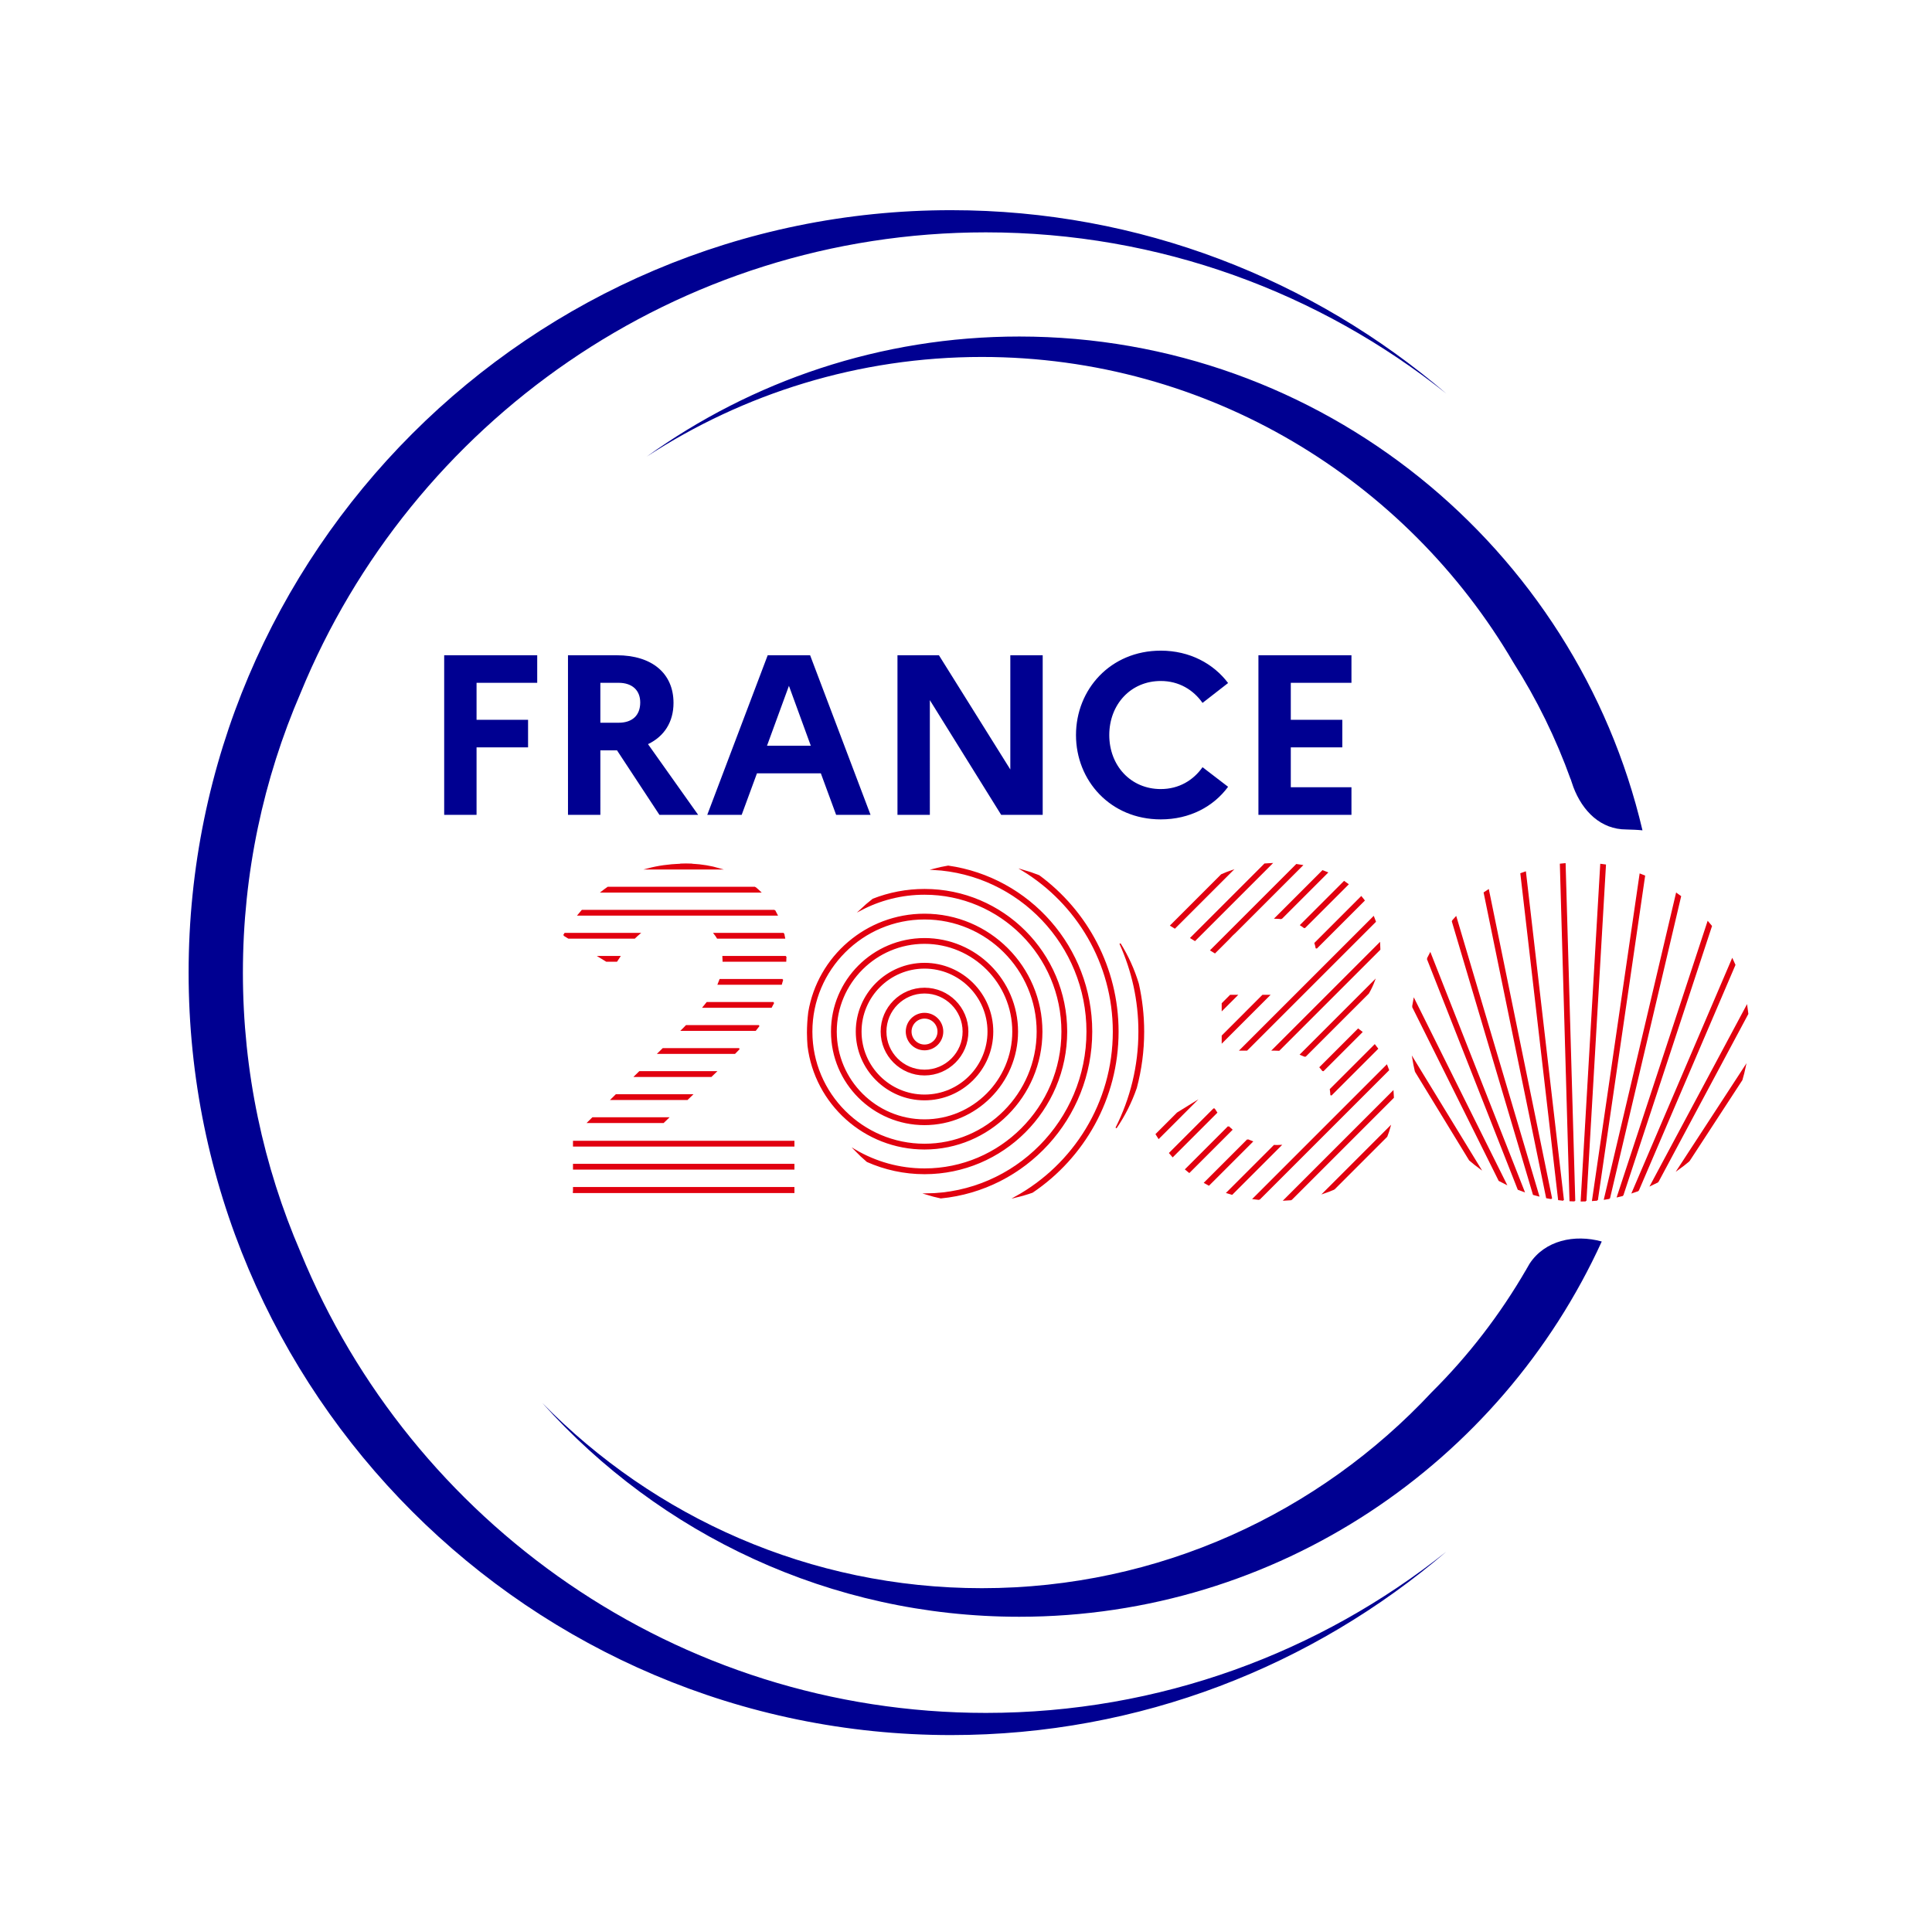<svg xmlns="http://www.w3.org/2000/svg" xmlns:xlink="http://www.w3.org/1999/xlink" viewBox="132.284 294.1 531.376 527.584" id="svg1" version="1.1" style="max-height: 500px" width="531.376" height="527.584">
  <defs id="defs1">
    
    <clipPath id="clipPath2" clipPathUnits="userSpaceOnUse">
      <path id="path2" transform="translate(-161.214,-362.989)" d="M 0,841.89 H 595.276 V 0 H 0 Z"/>
    </clipPath>
    <clipPath id="clipPath4" clipPathUnits="userSpaceOnUse">
      <path id="path4" transform="translate(-414.729,-360.621)" d="M 0,841.89 H 595.276 V 0 H 0 Z"/>
    </clipPath>
    <clipPath id="clipPath6" clipPathUnits="userSpaceOnUse">
      <path id="path6" transform="translate(-423.211,-460.612)" d="M 0,841.89 H 595.276 V 0 H 0 Z"/>
    </clipPath>
    <clipPath id="clipPath9" clipPathUnits="userSpaceOnUse">
      <path id="path9" transform="translate(-391.201,-400.289)" d="M 0,841.89 H 595.276 V 0 H 0 Z"/>
    </clipPath>
    <clipPath id="clipPath11" clipPathUnits="userSpaceOnUse">
      <path id="path11" transform="translate(-390.624,-413.634)" d="M 0,841.89 H 595.276 V 0 H 0 Z"/>
    </clipPath>
    <clipPath id="clipPath13" clipPathUnits="userSpaceOnUse">
      <path id="path13" transform="translate(-393.669,-423.534)" d="M 0,841.89 H 595.276 V 0 H 0 Z"/>
    </clipPath>
    <clipPath id="clipPath15" clipPathUnits="userSpaceOnUse">
      <path id="path15" transform="translate(-398.804,-431.304)" d="M 0,841.89 H 595.276 V 0 H 0 Z"/>
    </clipPath>
    <clipPath id="clipPath17" clipPathUnits="userSpaceOnUse">
      <path id="path17" transform="translate(-419.259,-374.068)" d="M 0,841.89 H 595.276 V 0 H 0 Z"/>
    </clipPath>
    <clipPath id="clipPath19" clipPathUnits="userSpaceOnUse">
      <path id="path19" transform="translate(-421.699,-373.74)" d="M 0,841.89 H 595.276 V 0 H 0 Z"/>
    </clipPath>
    <clipPath id="clipPath21" clipPathUnits="userSpaceOnUse">
      <path id="path21" transform="translate(-424.033,-373.6)" d="M 0,841.89 H 595.276 V 0 H 0 Z"/>
    </clipPath>
    <clipPath id="clipPath23" clipPathUnits="userSpaceOnUse">
      <path id="path23" transform="translate(-426.342,-373.605)" d="M 0,841.89 H 595.276 V 0 H 0 Z"/>
    </clipPath>
    <clipPath id="clipPath25" clipPathUnits="userSpaceOnUse">
      <path id="path25" transform="translate(-428.702,-373.76)" d="M 0,841.89 H 595.276 V 0 H 0 Z"/>
    </clipPath>
    <clipPath id="clipPath27" clipPathUnits="userSpaceOnUse">
      <path id="path27" transform="translate(-431.2,-374.118)" d="M 0,841.89 H 595.276 V 0 H 0 Z"/>
    </clipPath>
    <clipPath id="clipPath29" clipPathUnits="userSpaceOnUse">
      <path id="path29" transform="translate(-433.948,-374.712)" d="M 0,841.89 H 595.276 V 0 H 0 Z"/>
    </clipPath>
    <clipPath id="clipPath31" clipPathUnits="userSpaceOnUse">
      <path id="path31" transform="translate(-437.142,-375.714)" d="M 0,841.89 H 595.276 V 0 H 0 Z"/>
    </clipPath>
    <clipPath id="clipPath33" clipPathUnits="userSpaceOnUse">
      <path id="path33" transform="translate(-441.199,-377.521)" d="M 0,841.89 H 595.276 V 0 H 0 Z"/>
    </clipPath>
    <clipPath id="clipPath35" clipPathUnits="userSpaceOnUse">
      <path id="path35" transform="translate(-447.626,-381.847)" d="M 0,841.89 H 595.276 V 0 H 0 Z"/>
    </clipPath>
    <clipPath id="clipPath37" clipPathUnits="userSpaceOnUse">
      <path id="path37" d="M 0,841.89 H 595.276 V 0 H 0 Z"/>
    </clipPath>
    <clipPath id="clipPath39" clipPathUnits="userSpaceOnUse">
      <path id="path39" transform="translate(-240.685,-443.044)" d="M 0,841.89 H 595.276 V 0 H 0 Z"/>
    </clipPath>
    <clipPath id="clipPath41" clipPathUnits="userSpaceOnUse">
      <path id="path41" transform="translate(-241.988,-443.008)" d="M 0,841.89 H 595.276 V 0 H 0 Z"/>
    </clipPath>
    <clipPath id="clipPath43" clipPathUnits="userSpaceOnUse">
      <path id="path43" transform="translate(-254.969,-438.254)" d="M 0,841.89 H 595.276 V 0 H 0 Z"/>
    </clipPath>
    <clipPath id="clipPath45" clipPathUnits="userSpaceOnUse">
      <path id="path45" transform="translate(-259.003,-433.5)" d="M 0,841.89 H 595.276 V 0 H 0 Z"/>
    </clipPath>
    <clipPath id="clipPath47" clipPathUnits="userSpaceOnUse">
      <path id="path47" transform="translate(-260.86,-428.745)" d="M 0,841.89 H 595.276 V 0 H 0 Z"/>
    </clipPath>
    <clipPath id="clipPath49" clipPathUnits="userSpaceOnUse">
      <path id="path49" transform="translate(-215.523,-428.398)" d="M 0,841.89 H 595.276 V 0 H 0 Z"/>
    </clipPath>
    <clipPath id="clipPath51" clipPathUnits="userSpaceOnUse">
      <path id="path51" transform="translate(-261.322,-423.99)" d="M 0,841.89 H 595.276 V 0 H 0 Z"/>
    </clipPath>
    <clipPath id="clipPath53" clipPathUnits="userSpaceOnUse">
      <path id="path53" transform="translate(-224.306,-423.048)" d="M 0,841.89 H 595.276 V 0 H 0 Z"/>
    </clipPath>
    <clipPath id="clipPath55" clipPathUnits="userSpaceOnUse">
      <path id="path55" transform="translate(-260.65,-419.235)" d="M 0,841.89 H 595.276 V 0 H 0 Z"/>
    </clipPath>
    <clipPath id="clipPath57" clipPathUnits="userSpaceOnUse">
      <path id="path57" transform="translate(-258.801,-414.482)" d="M 0,841.89 H 595.276 V 0 H 0 Z"/>
    </clipPath>
    <clipPath id="clipPath59" clipPathUnits="userSpaceOnUse">
      <path id="path59" transform="translate(-255.785,-409.727)" d="M 0,841.89 H 595.276 V 0 H 0 Z"/>
    </clipPath>
    <clipPath id="clipPath61" clipPathUnits="userSpaceOnUse">
      <path id="path61" transform="translate(-251.696,-404.972)" d="M 0,841.89 H 595.276 V 0 H 0 Z"/>
    </clipPath>
    <clipPath id="clipPath63" clipPathUnits="userSpaceOnUse">
      <path id="path63" transform="translate(-246.89,-400.218)" d="M 0,841.89 H 595.276 V 0 H 0 Z"/>
    </clipPath>
    <clipPath id="clipPath65" clipPathUnits="userSpaceOnUse">
      <path id="path65" transform="translate(-241.959,-395.463)" d="M 0,841.89 H 595.276 V 0 H 0 Z"/>
    </clipPath>
    <clipPath id="clipPath67" clipPathUnits="userSpaceOnUse">
      <path id="path67" transform="translate(-237.03,-390.709)" d="M 0,841.89 H 595.276 V 0 H 0 Z"/>
    </clipPath>
    <clipPath id="clipPath69" clipPathUnits="userSpaceOnUse">
      <path id="path69" d="M 0,841.89 H 595.276 V 0 H 0 Z"/>
    </clipPath>
    <clipPath id="clipPath71" clipPathUnits="userSpaceOnUse">
      <path id="path71" d="M 0,841.89 H 595.276 V 0 H 0 Z"/>
    </clipPath>
    <clipPath id="clipPath73" clipPathUnits="userSpaceOnUse">
      <path id="path73" d="M 0,841.89 H 595.276 V 0 H 0 Z"/>
    </clipPath>
    <clipPath id="clipPath75" clipPathUnits="userSpaceOnUse">
      <path id="path75" transform="translate(-374.413,-376.03)" d="M 0,841.89 H 595.276 V 0 H 0 Z"/>
    </clipPath>
    <clipPath id="clipPath77" clipPathUnits="userSpaceOnUse">
      <path id="path77" transform="translate(-365.559,-373.844)" d="M 0,841.89 H 595.276 V 0 H 0 Z"/>
    </clipPath>
    <clipPath id="clipPath79" clipPathUnits="userSpaceOnUse">
      <path id="path79" transform="translate(-358.958,-373.91)" d="M 0,841.89 H 595.276 V 0 H 0 Z"/>
    </clipPath>
    <clipPath id="clipPath81" clipPathUnits="userSpaceOnUse">
      <path id="path81" transform="translate(-362.614,-384.986)" d="M 0,841.89 H 595.276 V 0 H 0 Z"/>
    </clipPath>
    <clipPath id="clipPath83" clipPathUnits="userSpaceOnUse">
      <path id="path83" transform="translate(-373.765,-395.384)" d="M 0,841.89 H 595.276 V 0 H 0 Z"/>
    </clipPath>
    <clipPath id="clipPath85" clipPathUnits="userSpaceOnUse">
      <path id="path85" transform="translate(-372.116,-400.404)" d="M 0,841.89 H 595.276 V 0 H 0 Z"/>
    </clipPath>
    <clipPath id="clipPath87" clipPathUnits="userSpaceOnUse">
      <path id="path87" transform="translate(-356.565,-386.185)" d="M 0,841.89 H 595.276 V 0 H 0 Z"/>
    </clipPath>
    <clipPath id="clipPath89" clipPathUnits="userSpaceOnUse">
      <path id="path89" transform="translate(-352.608,-388.895)" d="M 0,841.89 H 595.276 V 0 H 0 Z"/>
    </clipPath>
    <clipPath id="clipPath91" clipPathUnits="userSpaceOnUse">
      <path id="path91" transform="translate(-368.446,-403.401)" d="M 0,841.89 H 595.276 V 0 H 0 Z"/>
    </clipPath>
    <clipPath id="clipPath93" clipPathUnits="userSpaceOnUse">
      <path id="path93" transform="translate(-349.654,-392.608)" d="M 0,841.89 H 595.276 V 0 H 0 Z"/>
    </clipPath>
    <clipPath id="clipPath95" clipPathUnits="userSpaceOnUse">
      <path id="path95" transform="translate(-362.146,-404.702)" d="M 0,841.89 H 595.276 V 0 H 0 Z"/>
    </clipPath>
    <clipPath id="clipPath97" clipPathUnits="userSpaceOnUse">
      <path id="path97" transform="translate(-342.089,-391.713)" d="M 0,841.89 H 595.276 V 0 H 0 Z"/>
    </clipPath>
    <clipPath id="clipPath99" clipPathUnits="userSpaceOnUse">
      <path id="path99" transform="translate(-356.411,-404.702)" d="M 0,841.89 H 595.276 V 0 H 0 Z"/>
    </clipPath>
    <clipPath id="clipPath101" clipPathUnits="userSpaceOnUse">
      <path id="path101" transform="translate(-359.678,-415.968)" d="M 0,841.89 H 595.276 V 0 H 0 Z"/>
    </clipPath>
    <clipPath id="clipPath103" clipPathUnits="userSpaceOnUse">
      <path id="path103" transform="translate(-370.736,-425.694)" d="M 0,841.89 H 595.276 V 0 H 0 Z"/>
    </clipPath>
    <clipPath id="clipPath105" clipPathUnits="userSpaceOnUse">
      <path id="path105" transform="translate(-368.308,-429.933)" d="M 0,841.89 H 595.276 V 0 H 0 Z"/>
    </clipPath>
    <clipPath id="clipPath107" clipPathUnits="userSpaceOnUse">
      <path id="path107" transform="translate(-353.01,-415.968)" d="M 0,841.89 H 595.276 V 0 H 0 Z"/>
    </clipPath>
    <clipPath id="clipPath109" clipPathUnits="userSpaceOnUse">
      <path id="path109" transform="translate(-363.536,-431.83)" d="M 0,841.89 H 595.276 V 0 H 0 Z"/>
    </clipPath>
    <clipPath id="clipPath111" clipPathUnits="userSpaceOnUse">
      <path id="path111" transform="translate(-349.821,-424.782)" d="M 0,841.89 H 595.276 V 0 H 0 Z"/>
    </clipPath>
    <clipPath id="clipPath113" clipPathUnits="userSpaceOnUse">
      <path id="path113" transform="translate(-345.7,-427.329)" d="M 0,841.89 H 595.276 V 0 H 0 Z"/>
    </clipPath>
    <clipPath id="clipPath115" clipPathUnits="userSpaceOnUse">
      <path id="path115" transform="translate(-341.554,-429.892)" d="M 0,841.89 H 595.276 V 0 H 0 Z"/>
    </clipPath>
    <clipPath id="clipPath117" clipPathUnits="userSpaceOnUse">
      <path id="path117" transform="translate(-329.83,-408.504)" d="M 0,841.89 H 595.276 V 0 H 0 Z"/>
    </clipPath>
    <clipPath id="clipPath119" clipPathUnits="userSpaceOnUse">
      <path id="path119" transform="translate(-334.014,-418.359)" d="M 0,841.89 H 595.276 V 0 H 0 Z"/>
    </clipPath>
    <clipPath id="clipPath121" clipPathUnits="userSpaceOnUse">
      <path id="path121" transform="translate(-324.395,-408.514)" d="M 0,841.89 H 595.276 V 0 H 0 Z"/>
    </clipPath>
    <clipPath id="clipPath123" clipPathUnits="userSpaceOnUse">
      <path id="path123" transform="translate(-319.227,-408.514)" d="M 0,841.89 H 595.276 V 0 H 0 Z"/>
    </clipPath>
    <clipPath id="clipPath125" clipPathUnits="userSpaceOnUse">
      <path id="path125" transform="translate(-289.923,-399.588)" d="M 0,841.89 H 595.276 V 0 H 0 Z"/>
    </clipPath>
    <clipPath id="clipPath127" clipPathUnits="userSpaceOnUse">
      <path id="path127" transform="translate(-289.923,-394.453)" d="M 0,841.89 H 595.276 V 0 H 0 Z"/>
    </clipPath>
    <clipPath id="clipPath129" clipPathUnits="userSpaceOnUse">
      <path id="path129" transform="translate(-289.923,-404.769)" d="M 0,841.89 H 595.276 V 0 H 0 Z"/>
    </clipPath>
    <clipPath id="clipPath131" clipPathUnits="userSpaceOnUse">
      <path id="path131" transform="translate(-289.923,-384.31)" d="M 0,841.89 H 595.276 V 0 H 0 Z"/>
    </clipPath>
    <clipPath id="clipPath133" clipPathUnits="userSpaceOnUse">
      <path id="path133" transform="translate(-289.923,-389.339)" d="M 0,841.89 H 595.276 V 0 H 0 Z"/>
    </clipPath>
  </defs>
  
    
  
  <g id="layer-MC0">
    <path clip-path="url(#clipPath2)" transform="matrix(1.333,0,0,-1.333,214.951,638.535)" style="fill:#000091;fill-opacity:1;fill-rule:nonzero;stroke:none" d="m 0,0 c -7.643,17.712 -11.898,37.215 -11.898,57.699 0,20.484 4.255,39.987 11.898,57.698 22.812,55.699 77.582,95.05 141.398,95.05 35.902,0 68.926,-12.481 95.031,-33.292 -27.517,23.577 -63.213,37.867 -102.205,37.867 -86.748,0 -157.323,-70.574 -157.323,-157.323 0,-86.749 70.575,-157.325 157.323,-157.325 38.991,0 74.687,14.29 102.204,37.866 C 210.323,-82.57 177.3,-95.052 141.398,-95.052 77.582,-95.052 22.812,-55.699 0,0" id="path1"/>
    <path clip-path="url(#clipPath4)" transform="matrix(1.333,0,0,-1.333,552.973,641.692)" style="fill:#000091;fill-opacity:1;fill-rule:nonzero;stroke:none" d="m 0,0 c -0.208,-0.37 -0.425,-0.734 -0.637,-1.101 -0.047,-0.097 -0.085,-0.196 -0.131,-0.293 l -0.016,0.008 0.137,0.268 c -5.377,-9.308 -11.942,-17.846 -19.523,-25.374 -23.2,-24.866 -56.222,-40.456 -92.832,-40.456 -35.505,0 -67.637,14.662 -90.708,38.228 24.202,-27.056 59.349,-44.124 98.42,-44.124 53.342,0 99.365,31.805 120.186,77.433 C 9.255,6.134 3.152,4.817 0,0" id="path3"/>
    <path clip-path="url(#clipPath6)" transform="matrix(1.333,0,0,-1.333,564.281,508.371)" style="fill:#000091;fill-opacity:1;fill-rule:nonzero;stroke:none" d="M 0,0 C 0.039,-0.138 0.086,-0.271 0.127,-0.407 0.276,-0.824 0.413,-1.246 0.557,-1.665 2.46,-6.684 6.232,-10.41 11.48,-10.41 h -0.015 c 1.179,-0.032 2.306,-0.07 3.35,-0.176 -13.687,58.329 -66.143,101.891 -128.587,101.891 -28.662,0 -55.199,-9.207 -76.87,-24.778 19.916,12.984 43.662,20.562 69.158,20.562 46.741,0 87.636,-25.395 109.69,-63.095 4.783,-7.507 8.75,-15.579 11.802,-24.082 z" id="path5"/>
    <path transform="matrix(1.333,0,0,1.333,247.983,518.226)" aria-label="FRANCE" style="fill:#000091;fill-opacity:1;fill-rule:nonzero;stroke:none" d="M 4.853,6.21875e-4 H 11.532 V -13.921 h 10.629 v -5.695 H 11.532 v -7.629 h 12.516 v -5.684 H 4.853 Z m 25.544,0 h 6.68 V -13.312 H 40.51 L 49.264,6.21875e-4 h 7.992 L 46.908,-14.589 c 3.34,-1.594 5.262,-4.559 5.262,-8.508 0,-6.117 -4.465,-9.832 -11.707,-9.832 H 30.396 Z M 40.838,-27.245 c 2.824,0 4.465,1.559 4.465,4.055 0,2.672 -1.641,4.184 -4.465,4.184 h -3.762 v -8.238 z M 59.134,6.21875e-4 h 7.102 L 69.388,-8.566 H 82.571 L 85.724,6.21875e-4 H 92.825 L 80.356,-32.929 H 71.603 Z M 71.462,-14.261 l 4.523,-12.363 4.512,12.363 z M 98.38,6.21875e-4 h 6.68 V -23.671 L 119.778,6.21875e-4 h 8.566 V -32.929 h -6.68 V -9.363 L 106.935,-32.929 H 98.38 Z M 152.711,-5.32 c -6.211,0 -10.629,-4.84 -10.629,-11.145 0,-6.305 4.418,-11.156 10.629,-11.156 3.762,0 6.727,1.84 8.613,4.523 l 5.273,-4.102 c -3.012,-3.996 -7.91,-6.68 -13.887,-6.68 -10.395,0 -17.496,8.004 -17.496,17.414 0,9.41 7.102,17.402 17.496,17.402 5.977,0 10.875,-2.637 13.887,-6.727 l -5.273,-4.043 c -1.887,2.684 -4.852,4.512 -8.613,4.512 z m 20.145,5.32 h 19.195 V -5.695 h -12.516 v -8.227 h 10.629 v -5.695 h -10.629 v -7.629 h 12.516 v -5.684 h -19.195 z m 0,0" id="path7"/>
    <path clip-path="url(#clipPath9)" transform="matrix(1.333,0,0,-1.333,521.602,588.801)" style="fill:#e1000f;fill-opacity:1;fill-rule:nonzero;stroke:#e1000f;stroke-width:0.25;stroke-linecap:butt;stroke-linejoin:miter;stroke-miterlimit:10;stroke-dasharray:none;stroke-opacity:1" d="m 0,0 11.164,-18.276 c 0.695,-0.598 1.412,-1.172 2.151,-1.714 L -0.539,2.688 C -0.396,1.779 -0.212,0.884 0,0" id="path8"/>
    <path clip-path="url(#clipPath11)" transform="matrix(1.333,0,0,-1.333,520.832,571.008)" style="fill:#e1000f;fill-opacity:1;fill-rule:nonzero;stroke:#e1000f;stroke-width:0.25;stroke-linecap:butt;stroke-linejoin:miter;stroke-miterlimit:10;stroke-dasharray:none;stroke-opacity:1" d="m 0,0 17.838,-35.845 c 0.463,-0.253 0.936,-0.492 1.413,-0.725 L 0.273,1.565 C 0.172,1.047 0.078,0.526 0,0" id="path10"/>
    <path clip-path="url(#clipPath13)" transform="matrix(1.333,0,0,-1.333,524.893,557.808)" style="fill:#e1000f;fill-opacity:1;fill-rule:nonzero;stroke:#e1000f;stroke-width:0.25;stroke-linecap:butt;stroke-linejoin:miter;stroke-miterlimit:10;stroke-dasharray:none;stroke-opacity:1" d="m 0,0 18.73,-47.566 c 0.392,-0.154 0.788,-0.302 1.186,-0.441 L 0.573,1.118 C 0.377,0.748 0.182,0.378 0,0" id="path12"/>
    <path clip-path="url(#clipPath15)" transform="matrix(1.333,0,0,-1.333,531.739,547.448)" style="fill:#e1000f;fill-opacity:1;fill-rule:nonzero;stroke:#e1000f;stroke-width:0.25;stroke-linecap:butt;stroke-linejoin:miter;stroke-miterlimit:10;stroke-dasharray:none;stroke-opacity:1" d="m 0,0 16.738,-56.396 c 0.354,-0.1 0.709,-0.201 1.068,-0.29 L 0.739,0.826 C 0.487,0.555 0.242,0.279 0,0" id="path14"/>
    <path clip-path="url(#clipPath17)" transform="matrix(1.333,0,0,-1.333,559.013,623.762)" style="fill:#e1000f;fill-opacity:1;fill-rule:nonzero;stroke:#e1000f;stroke-width:0.25;stroke-linecap:butt;stroke-linejoin:miter;stroke-miterlimit:10;stroke-dasharray:none;stroke-opacity:1" d="m 0,0 -13.028,63.666 c -0.286,-0.183 -0.57,-0.368 -0.849,-0.559 L -0.999,0.178 C -0.668,0.113 -0.334,0.056 0,0" id="path16"/>
    <path clip-path="url(#clipPath19)" transform="matrix(1.333,0,0,-1.333,562.266,624.2)" style="fill:#e1000f;fill-opacity:1;fill-rule:nonzero;stroke:#e1000f;stroke-width:0.25;stroke-linecap:butt;stroke-linejoin:miter;stroke-miterlimit:10;stroke-dasharray:none;stroke-opacity:1" d="M 0,0 -7.834,67.687 C -8.14,67.583 -8.445,67.481 -8.746,67.369 L -0.962,0.113 C -0.642,0.073 -0.323,0.031 0,0" id="path18"/>
    <path clip-path="url(#clipPath21)" transform="matrix(1.333,0,0,-1.333,565.378,624.387)" style="fill:#e1000f;fill-opacity:1;fill-rule:nonzero;stroke:#e1000f;stroke-width:0.25;stroke-linecap:butt;stroke-linejoin:miter;stroke-miterlimit:10;stroke-dasharray:none;stroke-opacity:1" d="M 0,0 -1.99,69.544 C -2.304,69.518 -2.619,69.487 -2.93,69.451 L -0.944,0.034 C -0.631,0.017 -0.315,0.01 0,0" id="path20"/>
    <path clip-path="url(#clipPath23)" transform="matrix(1.333,0,0,-1.333,568.456,624.38)" style="fill:#e1000f;fill-opacity:1;fill-rule:nonzero;stroke:#e1000f;stroke-width:0.25;stroke-linecap:butt;stroke-linejoin:miter;stroke-miterlimit:10;stroke-dasharray:none;stroke-opacity:1" d="M 0,0 4.025,69.282 C 3.715,69.33 3.4,69.363 3.088,69.402 L -0.945,-0.024 C -0.629,-0.021 -0.315,-0.011 0,0" id="path22"/>
    <path clip-path="url(#clipPath25)" transform="matrix(1.333,0,0,-1.333,571.602,624.174)" style="fill:#e1000f;fill-opacity:1;fill-rule:nonzero;stroke:#e1000f;stroke-width:0.25;stroke-linecap:butt;stroke-linejoin:miter;stroke-miterlimit:10;stroke-dasharray:none;stroke-opacity:1" d="M 0,0 9.741,66.871 C 9.444,66.995 9.143,67.111 8.84,67.226 L -0.964,-0.076 C -0.642,-0.052 -0.319,-0.034 0,0" id="path24"/>
    <path clip-path="url(#clipPath27)" transform="matrix(1.333,0,0,-1.333,574.934,623.696)" style="fill:#e1000f;fill-opacity:1;fill-rule:nonzero;stroke:#e1000f;stroke-width:0.25;stroke-linecap:butt;stroke-linejoin:miter;stroke-miterlimit:10;stroke-dasharray:none;stroke-opacity:1" d="m 0,0 14.67,62.296 c -0.272,0.203 -0.55,0.395 -0.828,0.59 L -1.008,-0.17 C -0.67,-0.12 -0.335,-0.059 0,0" id="path26"/>
    <path clip-path="url(#clipPath29)" transform="matrix(1.333,0,0,-1.333,578.598,622.904)" style="fill:#e1000f;fill-opacity:1;fill-rule:nonzero;stroke:#e1000f;stroke-width:0.25;stroke-linecap:butt;stroke-linejoin:miter;stroke-miterlimit:10;stroke-dasharray:none;stroke-opacity:1" d="m 0,0 18.288,55.573 c -0.233,0.288 -0.471,0.571 -0.712,0.852 L -1.077,-0.257 C -0.717,-0.174 -0.356,-0.093 0,0" id="path28"/>
    <path clip-path="url(#clipPath31)" transform="matrix(1.333,0,0,-1.333,582.855,621.567)" style="fill:#e1000f;fill-opacity:1;fill-rule:nonzero;stroke:#e1000f;stroke-width:0.25;stroke-linecap:butt;stroke-linejoin:miter;stroke-miterlimit:10;stroke-dasharray:none;stroke-opacity:1" d="m 0,0 19.938,46.566 c -0.17,0.391 -0.342,0.781 -0.526,1.165 L -1.2,-0.41 C -0.798,-0.278 -0.396,-0.145 0,0" id="path30"/>
    <path clip-path="url(#clipPath33)" transform="matrix(1.333,0,0,-1.333,588.265,619.159)" style="fill:#e1000f;fill-opacity:1;fill-rule:nonzero;stroke:#e1000f;stroke-width:0.25;stroke-linecap:butt;stroke-linejoin:miter;stroke-miterlimit:10;stroke-dasharray:none;stroke-opacity:1" d="m 0,0 18.544,34.668 c -0.057,0.541 -0.125,1.078 -0.208,1.611 L -1.453,-0.717 C -0.963,-0.49 -0.478,-0.25 0,0" id="path32"/>
    <path clip-path="url(#clipPath35)" transform="matrix(1.333,0,0,-1.333,596.834,613.391)" style="fill:#e1000f;fill-opacity:1;fill-rule:nonzero;stroke:#e1000f;stroke-width:0.25;stroke-linecap:butt;stroke-linejoin:miter;stroke-miterlimit:10;stroke-dasharray:none;stroke-opacity:1" d="m 0,0 10.894,16.707 c 0.273,0.925 0.516,1.863 0.712,2.819 L -2.286,-1.78 C -1.499,-1.218 -0.737,-0.625 0,0" id="path34"/>
    <path clip-path="url(#clipPath37)" transform="matrix(1.333,0,0,-1.333,0,1122.52)" style="fill:#e1000f;fill-opacity:1;fill-rule:nonzero;stroke:#e1000f;stroke-width:0.25;stroke-linecap:butt;stroke-linejoin:miter;stroke-miterlimit:10;stroke-dasharray:none;stroke-opacity:1" d="m 217.589,375.444 h 45.441 v 0.027 h -45.441 z" id="path36"/>
    <path clip-path="url(#clipPath39)" transform="matrix(1.333,0,0,-1.333,320.913,531.795)" style="fill:#e1000f;fill-opacity:1;fill-rule:nonzero;stroke:#e1000f;stroke-width:0.25;stroke-linecap:butt;stroke-linejoin:miter;stroke-miterlimit:10;stroke-dasharray:none;stroke-opacity:1" d="M 0,0 C -0.39,0 -0.766,-0.023 -1.148,-0.036 H 1.303 C 0.872,-0.014 0.438,0 0,0" id="path38"/>
    <path clip-path="url(#clipPath41)" transform="matrix(1.333,0,0,-1.333,322.651,531.842)" style="fill:#e1000f;fill-opacity:1;fill-rule:nonzero;stroke:#e1000f;stroke-width:0.25;stroke-linecap:butt;stroke-linejoin:miter;stroke-miterlimit:10;stroke-dasharray:none;stroke-opacity:1" d="M 0,0 H -2.452 C -4.809,-0.08 -7.029,-0.394 -9.105,-0.942 H 5.681 C 3.89,-0.417 1.984,-0.098 0,0" id="path40"/>
    <path clip-path="url(#clipPath43)" transform="matrix(1.333,0,0,-1.333,339.959,538.182)" style="fill:#e1000f;fill-opacity:1;fill-rule:nonzero;stroke:#e1000f;stroke-width:0.25;stroke-linecap:butt;stroke-linejoin:miter;stroke-miterlimit:10;stroke-dasharray:none;stroke-opacity:1" d="m 0,0 h -30.375 c -0.434,-0.3 -0.858,-0.617 -1.276,-0.942 H 1.06 C 0.721,-0.615 0.366,-0.302 0,0" id="path42"/>
    <path clip-path="url(#clipPath45)" transform="matrix(1.333,0,0,-1.333,345.337,544.521)" style="fill:#e1000f;fill-opacity:1;fill-rule:nonzero;stroke:#e1000f;stroke-width:0.25;stroke-linecap:butt;stroke-linejoin:miter;stroke-miterlimit:10;stroke-dasharray:none;stroke-opacity:1" d="m 0,0 h -39.718 c -0.271,-0.308 -0.537,-0.622 -0.8,-0.942 H 0.503 C 0.344,-0.622 0.177,-0.308 0,0" id="path44"/>
    <path clip-path="url(#clipPath47)" transform="matrix(1.333,0,0,-1.333,347.814,550.86)" style="fill:#e1000f;fill-opacity:1;fill-rule:nonzero;stroke:#e1000f;stroke-width:0.25;stroke-linecap:butt;stroke-linejoin:miter;stroke-miterlimit:10;stroke-dasharray:none;stroke-opacity:1" d="m 0,0 h -14.306 c 0.239,-0.294 0.455,-0.609 0.651,-0.942 H 0.19 C 0.134,-0.625 0.071,-0.31 0,0" id="path46"/>
    <path clip-path="url(#clipPath49)" transform="matrix(1.333,0,0,-1.333,287.363,551.323)" style="fill:#e1000f;fill-opacity:1;fill-rule:nonzero;stroke:#e1000f;stroke-width:0.25;stroke-linecap:butt;stroke-linejoin:miter;stroke-miterlimit:10;stroke-dasharray:none;stroke-opacity:1" d="m 0,0 0.978,-0.596 h 13.607 c 0.336,0.335 0.683,0.646 1.036,0.943 H 0.225 C 0.151,0.229 0.073,0.118 0,0" id="path48"/>
    <path clip-path="url(#clipPath51)" transform="matrix(1.333,0,0,-1.333,348.429,557.2)" style="fill:#e1000f;fill-opacity:1;fill-rule:nonzero;stroke:#e1000f;stroke-width:0.25;stroke-linecap:butt;stroke-linejoin:miter;stroke-miterlimit:10;stroke-dasharray:none;stroke-opacity:1" d="m 0,0 h -12.975 c 0.021,-0.278 0.037,-0.56 0.037,-0.851 0,-0.031 -0.003,-0.061 -0.003,-0.091 H -0.038 C -0.017,-0.631 -0.007,-0.316 0,0" id="path50"/>
    <path clip-path="url(#clipPath53)" transform="matrix(1.333,0,0,-1.333,299.075,558.456)" style="fill:#e1000f;fill-opacity:1;fill-rule:nonzero;stroke:#e1000f;stroke-width:0.25;stroke-linecap:butt;stroke-linejoin:miter;stroke-miterlimit:10;stroke-dasharray:none;stroke-opacity:1" d="M 0,0 H 2.122 C 2.325,0.321 2.529,0.634 2.735,0.941 H -1.547 Z" id="path52"/>
    <path clip-path="url(#clipPath55)" transform="matrix(1.333,0,0,-1.333,347.533,563.54)" style="fill:#e1000f;fill-opacity:1;fill-rule:nonzero;stroke:#e1000f;stroke-width:0.25;stroke-linecap:butt;stroke-linejoin:miter;stroke-miterlimit:10;stroke-dasharray:none;stroke-opacity:1" d="m 0,0 h -12.907 c -0.108,-0.318 -0.232,-0.631 -0.366,-0.941 H -0.269 C -0.171,-0.631 -0.084,-0.316 0,0" id="path54"/>
    <path clip-path="url(#clipPath57)" transform="matrix(1.333,0,0,-1.333,345.068,569.878)" style="fill:#e1000f;fill-opacity:1;fill-rule:nonzero;stroke:#e1000f;stroke-width:0.25;stroke-linecap:butt;stroke-linejoin:miter;stroke-miterlimit:10;stroke-dasharray:none;stroke-opacity:1" d="m 0,0 h -13.753 c -0.243,-0.312 -0.493,-0.626 -0.758,-0.942 H -0.5 C -0.325,-0.631 -0.162,-0.316 0,0" id="path56"/>
    <path clip-path="url(#clipPath59)" transform="matrix(1.333,0,0,-1.333,341.047,576.217)" style="fill:#e1000f;fill-opacity:1;fill-rule:nonzero;stroke:#e1000f;stroke-width:0.25;stroke-linecap:butt;stroke-linejoin:miter;stroke-miterlimit:10;stroke-dasharray:none;stroke-opacity:1" d="m 0,0 h -15.008 c -0.216,-0.222 -0.432,-0.443 -0.655,-0.672 l -0.276,-0.27 H -0.738 C -0.488,-0.63 -0.239,-0.317 0,0" id="path58"/>
    <path clip-path="url(#clipPath61)" transform="matrix(1.333,0,0,-1.333,335.595,582.557)" style="fill:#e1000f;fill-opacity:1;fill-rule:nonzero;stroke:#e1000f;stroke-width:0.25;stroke-linecap:butt;stroke-linejoin:miter;stroke-miterlimit:10;stroke-dasharray:none;stroke-opacity:1" d="m 0,0 h -15.728 l -0.958,-0.942 H -0.913 C -0.606,-0.63 -0.302,-0.316 0,0" id="path60"/>
    <path clip-path="url(#clipPath63)" transform="matrix(1.333,0,0,-1.333,329.186,588.896)" style="fill:#e1000f;fill-opacity:1;fill-rule:nonzero;stroke:#e1000f;stroke-width:0.25;stroke-linecap:butt;stroke-linejoin:miter;stroke-miterlimit:10;stroke-dasharray:none;stroke-opacity:1" d="m 0,0 h -15.756 l -0.959,-0.942 h 15.738 z" id="path62"/>
    <path clip-path="url(#clipPath65)" transform="matrix(1.333,0,0,-1.333,322.613,595.236)" style="fill:#e1000f;fill-opacity:1;fill-rule:nonzero;stroke:#e1000f;stroke-width:0.25;stroke-linecap:butt;stroke-linejoin:miter;stroke-miterlimit:10;stroke-dasharray:none;stroke-opacity:1" d="M 0,0 H -15.661 L -16.62,-0.942 H -0.977 Z" id="path64"/>
    <path clip-path="url(#clipPath67)" transform="matrix(1.333,0,0,-1.333,316.04,601.575)" style="fill:#e1000f;fill-opacity:1;fill-rule:nonzero;stroke:#e1000f;stroke-width:0.25;stroke-linecap:butt;stroke-linejoin:miter;stroke-miterlimit:10;stroke-dasharray:none;stroke-opacity:1" d="m 0,0 h -15.567 l -0.958,-0.942 h 15.548 z" id="path66"/>
    <path clip-path="url(#clipPath69)" transform="matrix(1.333,0,0,-1.333,0,1122.52)" style="fill:#e1000f;fill-opacity:1;fill-rule:nonzero;stroke:#e1000f;stroke-width:0.25;stroke-linecap:butt;stroke-linejoin:miter;stroke-miterlimit:10;stroke-dasharray:none;stroke-opacity:1" d="m 263.03,385.954 h -45.442 v -0.942 h 45.442 z" id="path68"/>
    <path clip-path="url(#clipPath71)" transform="matrix(1.333,0,0,-1.333,0,1122.52)" style="fill:#e1000f;fill-opacity:1;fill-rule:nonzero;stroke:#e1000f;stroke-width:0.25;stroke-linecap:butt;stroke-linejoin:miter;stroke-miterlimit:10;stroke-dasharray:none;stroke-opacity:1" d="m 263.03,381.199 h -45.442 v -0.942 h 45.442 z" id="path70"/>
    <path clip-path="url(#clipPath73)" transform="matrix(1.333,0,0,-1.333,0,1122.52)" style="fill:#e1000f;fill-opacity:1;fill-rule:nonzero;stroke:#e1000f;stroke-width:0.25;stroke-linecap:butt;stroke-linejoin:miter;stroke-miterlimit:10;stroke-dasharray:none;stroke-opacity:1" d="m 263.03,376.415 h -45.442 v -0.942 h 45.442 z" id="path72"/>
    <path clip-path="url(#clipPath75)" transform="matrix(1.333,0,0,-1.333,499.218,621.147)" style="fill:#e1000f;fill-opacity:1;fill-rule:nonzero;stroke:#e1000f;stroke-width:0.25;stroke-linecap:butt;stroke-linejoin:miter;stroke-miterlimit:10;stroke-dasharray:none;stroke-opacity:1" d="m 0,0 10.854,10.854 c 0.256,0.647 0.479,1.313 0.666,1.998 L -2.168,-0.836 C -1.422,-0.587 -0.7,-0.308 0,0" id="path74"/>
    <path clip-path="url(#clipPath77)" transform="matrix(1.333,0,0,-1.333,487.412,624.062)" style="fill:#e1000f;fill-opacity:1;fill-rule:nonzero;stroke:#e1000f;stroke-width:0.25;stroke-linecap:butt;stroke-linejoin:miter;stroke-miterlimit:10;stroke-dasharray:none;stroke-opacity:1" d="m 0,0 21.073,21.073 c -0.011,0.426 -0.035,0.846 -0.071,1.262 L -1.426,-0.094 C -0.945,-0.074 -0.471,-0.041 0,0" id="path76"/>
    <path clip-path="url(#clipPath79)" transform="matrix(1.333,0,0,-1.333,478.61,623.974)" style="fill:#e1000f;fill-opacity:1;fill-rule:nonzero;stroke:#e1000f;stroke-width:0.25;stroke-linecap:butt;stroke-linejoin:miter;stroke-miterlimit:10;stroke-dasharray:none;stroke-opacity:1" d="m 0,0 26.682,26.682 c -0.111,0.327 -0.237,0.646 -0.368,0.963 L -1.196,0.136 C -0.804,0.083 -0.403,0.04 0,0" id="path78"/>
    <path clip-path="url(#clipPath81)" transform="matrix(1.333,0,0,-1.333,483.486,609.206)" style="fill:#e1000f;fill-opacity:1;fill-rule:nonzero;stroke:#e1000f;stroke-width:0.25;stroke-linecap:butt;stroke-linejoin:miter;stroke-miterlimit:10;stroke-dasharray:none;stroke-opacity:1" d="m 0,0 c -0.191,0 -0.375,0.012 -0.562,0.018 l -9.734,-9.734 c 0.336,-0.111 0.686,-0.202 1.031,-0.302 L 0.782,0.03 C 0.523,0.017 0.265,0 0,0" id="path80"/>
    <path clip-path="url(#clipPath83)" transform="matrix(1.333,0,0,-1.333,498.353,595.341)" style="fill:#e1000f;fill-opacity:1;fill-rule:nonzero;stroke:#e1000f;stroke-width:0.25;stroke-linecap:butt;stroke-linejoin:miter;stroke-miterlimit:10;stroke-dasharray:none;stroke-opacity:1" d="M 0,0 9.607,9.607 C 9.422,9.863 9.227,10.112 9.028,10.36 L -0.119,1.214 C -0.056,0.821 -0.016,0.417 0,0" id="path82"/>
    <path clip-path="url(#clipPath85)" transform="matrix(1.333,0,0,-1.333,496.155,588.649)" style="fill:#e1000f;fill-opacity:1;fill-rule:nonzero;stroke:#e1000f;stroke-width:0.25;stroke-linecap:butt;stroke-linejoin:miter;stroke-miterlimit:10;stroke-dasharray:none;stroke-opacity:1" d="M 0,0 8.016,8.017 C 7.772,8.216 7.524,8.411 7.268,8.6 L -0.593,0.739 C -0.382,0.503 -0.184,0.257 0,0" id="path84"/>
    <path clip-path="url(#clipPath87)" transform="matrix(1.333,0,0,-1.333,475.419,607.607)" style="fill:#e1000f;fill-opacity:1;fill-rule:nonzero;stroke:#e1000f;stroke-width:0.25;stroke-linecap:butt;stroke-linejoin:miter;stroke-miterlimit:10;stroke-dasharray:none;stroke-opacity:1" d="m 0,0 -8.851,-8.851 c 0.283,-0.161 0.567,-0.323 0.858,-0.475 l 8.946,8.947 C 0.629,-0.267 0.312,-0.139 0,0" id="path86"/>
    <path clip-path="url(#clipPath89)" transform="matrix(1.333,0,0,-1.333,470.144,603.993)" style="fill:#e1000f;fill-opacity:1;fill-rule:nonzero;stroke:#e1000f;stroke-width:0.25;stroke-linecap:butt;stroke-linejoin:miter;stroke-miterlimit:10;stroke-dasharray:none;stroke-opacity:1" d="m 0,0 -8.807,-8.807 c 0.241,-0.205 0.483,-0.407 0.73,-0.603 l 8.775,8.775 C 0.461,-0.433 0.229,-0.222 0,0" id="path88"/>
    <path clip-path="url(#clipPath91)" transform="matrix(1.333,0,0,-1.333,491.262,584.652)" style="fill:#e1000f;fill-opacity:1;fill-rule:nonzero;stroke:#e1000f;stroke-width:0.25;stroke-linecap:butt;stroke-linejoin:miter;stroke-miterlimit:10;stroke-dasharray:none;stroke-opacity:1" d="m 0,0 13.047,13.046 c 0.466,0.805 0.863,1.647 1.192,2.525 L -0.936,0.396 C -0.613,0.275 -0.302,0.142 0,0" id="path90"/>
    <path clip-path="url(#clipPath93)" transform="matrix(1.333,0,0,-1.333,466.205,599.043)" style="fill:#e1000f;fill-opacity:1;fill-rule:nonzero;stroke:#e1000f;stroke-width:0.25;stroke-linecap:butt;stroke-linejoin:miter;stroke-miterlimit:10;stroke-dasharray:none;stroke-opacity:1" d="m 0,0 -9.157,-9.156 c 0.202,-0.244 0.41,-0.479 0.619,-0.715 l 9.065,9.067 C 0.35,-0.546 0.174,-0.273 0,0" id="path92"/>
    <path clip-path="url(#clipPath95)" transform="matrix(1.333,0,0,-1.333,482.861,582.918)" style="fill:#e1000f;fill-opacity:1;fill-rule:nonzero;stroke:#e1000f;stroke-width:0.25;stroke-linecap:butt;stroke-linejoin:miter;stroke-miterlimit:10;stroke-dasharray:none;stroke-opacity:1" d="m 0,0 c 0.306,0 0.604,-0.017 0.903,-0.031 l 20.783,20.784 c 0,0.03 0.002,0.061 0.002,0.092 0,0.406 -0.018,0.805 -0.042,1.2 L -0.399,0 Z" id="path94"/>
    <path clip-path="url(#clipPath97)" transform="matrix(1.333,0,0,-1.333,456.119,600.237)" style="fill:#e1000f;fill-opacity:1;fill-rule:nonzero;stroke:#e1000f;stroke-width:0.25;stroke-linecap:butt;stroke-linejoin:miter;stroke-miterlimit:10;stroke-dasharray:none;stroke-opacity:1" d="m 0,0 -4.373,-4.373 c 0.169,-0.276 0.341,-0.549 0.516,-0.817 l 7.351,7.352 z" id="path96"/>
    <path clip-path="url(#clipPath99)" transform="matrix(1.333,0,0,-1.333,475.214,582.918)" style="fill:#e1000f;fill-opacity:1;fill-rule:nonzero;stroke:#e1000f;stroke-width:0.25;stroke-linecap:butt;stroke-linejoin:miter;stroke-miterlimit:10;stroke-dasharray:none;stroke-opacity:1" d="m 0,0 26.51,26.51 c -0.112,0.328 -0.237,0.648 -0.368,0.964 L -1.332,0 Z" id="path98"/>
    <path clip-path="url(#clipPath101)" transform="matrix(1.333,0,0,-1.333,479.57,567.896)" style="fill:#e1000f;fill-opacity:1;fill-rule:nonzero;stroke:#e1000f;stroke-width:0.25;stroke-linecap:butt;stroke-linejoin:miter;stroke-miterlimit:10;stroke-dasharray:none;stroke-opacity:1" d="M 0,0 -8.33,-8.33 V -9.662 L 1.332,0 Z" id="path100"/>
    <path clip-path="url(#clipPath103)" transform="matrix(1.333,0,0,-1.333,494.314,554.928)" style="fill:#e1000f;fill-opacity:1;fill-rule:nonzero;stroke:#e1000f;stroke-width:0.25;stroke-linecap:butt;stroke-linejoin:miter;stroke-miterlimit:10;stroke-dasharray:none;stroke-opacity:1" d="m 0,0 9.872,9.872 c -0.189,0.253 -0.387,0.5 -0.591,0.741 L -0.263,1.069 C -0.151,0.73 -0.066,0.371 0,0" id="path102"/>
    <path clip-path="url(#clipPath105)" transform="matrix(1.333,0,0,-1.333,491.077,549.275)" style="fill:#e1000f;fill-opacity:1;fill-rule:nonzero;stroke:#e1000f;stroke-width:0.25;stroke-linecap:butt;stroke-linejoin:miter;stroke-miterlimit:10;stroke-dasharray:none;stroke-opacity:1" d="M 0,0 8.958,8.958 C 8.705,9.148 8.445,9.333 8.179,9.512 L -0.778,0.554 C -0.506,0.382 -0.244,0.2 0,0" id="path104"/>
    <path clip-path="url(#clipPath107)" transform="matrix(1.333,0,0,-1.333,470.68,567.896)" style="fill:#e1000f;fill-opacity:1;fill-rule:nonzero;stroke:#e1000f;stroke-width:0.25;stroke-linecap:butt;stroke-linejoin:miter;stroke-miterlimit:10;stroke-dasharray:none;stroke-opacity:1" d="M 0,0 -1.662,-1.662 V -2.994 L 1.332,0 Z" id="path106"/>
    <path clip-path="url(#clipPath109)" transform="matrix(1.333,0,0,-1.333,484.715,546.747)" style="fill:#e1000f;fill-opacity:1;fill-rule:nonzero;stroke:#e1000f;stroke-width:0.25;stroke-linecap:butt;stroke-linejoin:miter;stroke-miterlimit:10;stroke-dasharray:none;stroke-opacity:1" d="M 0,0 9.474,9.474 C 9.159,9.605 8.839,9.729 8.514,9.847 L -1.245,0.088 C -0.819,0.078 -0.404,0.049 0,0" id="path108"/>
    <path clip-path="url(#clipPath111)" transform="matrix(1.333,0,0,-1.333,466.428,556.144)" style="fill:#e1000f;fill-opacity:1;fill-rule:nonzero;stroke:#e1000f;stroke-width:0.25;stroke-linecap:butt;stroke-linejoin:miter;stroke-miterlimit:10;stroke-dasharray:none;stroke-opacity:1" d="m 0,0 2.928,2.928 c 0.409,0.462 0.835,0.889 1.28,1.281 l 13.793,13.792 c -0.381,0.066 -0.768,0.124 -1.16,0.173 L -0.823,0.509 Z" id="path110"/>
    <path clip-path="url(#clipPath113)" transform="matrix(1.333,0,0,-1.333,460.933,552.748)" style="fill:#e1000f;fill-opacity:1;fill-rule:nonzero;stroke:#e1000f;stroke-width:0.25;stroke-linecap:butt;stroke-linejoin:miter;stroke-miterlimit:10;stroke-dasharray:none;stroke-opacity:1" d="M 0,0 15.83,15.83 C 15.349,15.811 14.877,15.781 14.411,15.743 L -0.823,0.509 Z" id="path112"/>
    <path clip-path="url(#clipPath115)" transform="matrix(1.333,0,0,-1.333,455.405,549.331)" style="fill:#e1000f;fill-opacity:1;fill-rule:nonzero;stroke:#e1000f;stroke-width:0.25;stroke-linecap:butt;stroke-linejoin:miter;stroke-miterlimit:10;stroke-dasharray:none;stroke-opacity:1" d="M 0,0 11.826,11.827 C 11.073,11.572 10.342,11.285 9.633,10.966 L -0.823,0.509 Z" id="path114"/>
    <path clip-path="url(#clipPath117)" transform="matrix(1.333,0,0,-1.333,439.773,577.848)" style="fill:#e1000f;fill-opacity:1;fill-rule:nonzero;stroke:#e1000f;stroke-width:0.25;stroke-linecap:butt;stroke-linejoin:miter;stroke-miterlimit:10;stroke-dasharray:none;stroke-opacity:1" d="m 0,0 c 0,13.183 -6.426,24.887 -16.307,32.161 -1.104,0.44 -2.236,0.824 -3.393,1.151 C -8.463,26.465 -0.942,14.095 -0.942,0 c 0,-14.685 -8.166,-27.494 -20.194,-34.138 1.18,0.278 2.336,0.615 3.465,1.011 C -7.02,-25.951 0,-13.78 0,0" id="path116"/>
    <path clip-path="url(#clipPath119)" transform="matrix(1.333,0,0,-1.333,445.352,564.707)" style="fill:#e1000f;fill-opacity:1;fill-rule:nonzero;stroke:#e1000f;stroke-width:0.25;stroke-linecap:butt;stroke-linejoin:miter;stroke-miterlimit:10;stroke-dasharray:none;stroke-opacity:1" d="M 0,0 C -0.891,2.954 -2.165,5.741 -3.761,8.307 -1.255,2.761 0.153,-3.384 0.153,-9.855 0.153,-17 -1.56,-23.751 -4.58,-29.732 c 1.737,2.541 3.14,5.324 4.162,8.286 0.983,3.701 1.513,7.584 1.513,11.591 C 1.095,-6.47 0.709,-3.175 0,0" id="path118"/>
    <path clip-path="url(#clipPath121)" transform="matrix(1.333,0,0,-1.333,432.526,577.835)" style="fill:#e1000f;fill-opacity:1;fill-rule:nonzero;stroke:#e1000f;stroke-width:0.25;stroke-linecap:butt;stroke-linejoin:miter;stroke-miterlimit:10;stroke-dasharray:none;stroke-opacity:1" d="m 0,0 c 0,17.354 -12.892,31.746 -29.601,34.121 -1.023,-0.173 -2.032,-0.385 -3.023,-0.646 C -14.992,32.513 -0.942,17.867 -0.942,0 c 0,-18.374 -14.858,-33.336 -33.189,-33.52 0.985,-0.307 1.992,-0.566 3.013,-0.786 C -13.679,-32.613 0,-17.876 0,0" id="path120"/>
    <path clip-path="url(#clipPath123)" transform="matrix(1.333,0,0,-1.333,425.637,577.835)" style="fill:#e1000f;fill-opacity:1;fill-rule:nonzero;stroke:#e1000f;stroke-width:0.25;stroke-linecap:butt;stroke-linejoin:miter;stroke-miterlimit:10;stroke-dasharray:none;stroke-opacity:1" d="m 0,0 c 0,16.159 -13.146,29.304 -29.304,29.304 -3.752,0 -7.339,-0.716 -10.639,-2.007 -0.897,-0.697 -1.758,-1.436 -2.582,-2.216 3.95,2.091 8.448,3.281 13.221,3.281 15.638,0 28.362,-12.723 28.362,-28.362 0,-15.639 -12.724,-28.362 -28.362,-28.362 -5.224,0 -10.119,1.426 -14.326,3.899 0.791,-0.818 1.621,-1.597 2.489,-2.336 3.623,-1.606 7.625,-2.505 11.837,-2.505 C -13.146,-29.304 0,-16.158 0,0" id="path122"/>
    <path clip-path="url(#clipPath125)" transform="matrix(1.333,0,0,-1.333,386.564,589.737)" style="fill:#e1000f;fill-opacity:1;fill-rule:nonzero;stroke:#e1000f;stroke-width:0.25;stroke-linecap:butt;stroke-linejoin:miter;stroke-miterlimit:10;stroke-dasharray:none;stroke-opacity:1" d="m 0,0 c 4.921,0 8.926,4.004 8.926,8.926 0,4.923 -4.005,8.926 -8.926,8.926 -4.921,0 -8.926,-4.003 -8.926,-8.926 C -8.926,4.004 -4.921,0 0,0 m 0,16.909 c 4.402,0 7.983,-3.581 7.983,-7.983 C 7.983,4.524 4.402,0.942 0,0.942 c -4.402,0 -7.983,3.582 -7.983,7.984 0,4.402 3.581,7.983 7.983,7.983" id="path124"/>
    <path clip-path="url(#clipPath127)" transform="matrix(1.333,0,0,-1.333,386.564,596.583)" style="fill:#e1000f;fill-opacity:1;fill-rule:nonzero;stroke:#e1000f;stroke-width:0.25;stroke-linecap:butt;stroke-linejoin:miter;stroke-miterlimit:10;stroke-dasharray:none;stroke-opacity:1" d="m 0,0 c 7.753,0 14.061,6.307 14.061,14.061 0,7.753 -6.308,14.061 -14.061,14.061 -7.753,0 -14.06,-6.308 -14.06,-14.061 C -14.06,6.307 -7.753,0 0,0 m 0,27.18 c 7.234,0 13.119,-5.885 13.119,-13.119 C 13.119,6.827 7.234,0.941 0,0.941 c -7.233,0 -13.118,5.886 -13.118,13.12 0,7.234 5.885,13.119 13.118,13.119" id="path126"/>
    <path clip-path="url(#clipPath129)" transform="matrix(1.333,0,0,-1.333,386.564,582.828)" style="fill:#e1000f;fill-opacity:1;fill-rule:nonzero;stroke:#e1000f;stroke-width:0.25;stroke-linecap:butt;stroke-linejoin:miter;stroke-miterlimit:10;stroke-dasharray:none;stroke-opacity:1" d="M 0,0 C 2.065,0 3.745,1.68 3.745,3.745 3.745,5.81 2.065,7.489 0,7.489 -2.065,7.489 -3.745,5.81 -3.745,3.745 -3.745,1.68 -2.065,0 0,0 M 0,6.547 C 1.545,6.547 2.802,5.29 2.802,3.745 2.802,2.199 1.545,0.942 0,0.942 c -1.546,0 -2.802,1.257 -2.802,2.803 0,1.545 1.256,2.802 2.802,2.802" id="path128"/>
    <path clip-path="url(#clipPath131)" transform="matrix(1.333,0,0,-1.333,386.564,610.107)" style="fill:#e1000f;fill-opacity:1;fill-rule:nonzero;stroke:#e1000f;stroke-width:0.25;stroke-linecap:butt;stroke-linejoin:miter;stroke-miterlimit:10;stroke-dasharray:none;stroke-opacity:1" d="M 0,0 C 13.346,0 24.204,10.858 24.204,24.203 24.204,37.55 13.346,48.408 0,48.408 c -11.99,0 -21.966,-8.765 -23.871,-20.223 -0.167,-1.384 -0.263,-2.789 -0.263,-4.218 0,-0.909 0.046,-1.804 0.114,-2.696 C -22.567,9.304 -12.353,0 0,0 M 0,47.466 C 12.826,47.466 23.262,37.03 23.262,24.203 23.262,11.378 12.826,0.942 0,0.942 c -12.826,0 -23.262,10.436 -23.262,23.261 0,12.827 10.436,23.263 23.262,23.263" id="path130"/>
    <path clip-path="url(#clipPath133)" transform="matrix(1.333,0,0,-1.333,386.564,603.402)" style="fill:#e1000f;fill-opacity:1;fill-rule:nonzero;stroke:#e1000f;stroke-width:0.25;stroke-linecap:butt;stroke-linejoin:miter;stroke-miterlimit:10;stroke-dasharray:none;stroke-opacity:1" d="M 0,0 C 10.572,0 19.174,8.602 19.174,19.175 19.174,29.748 10.572,38.35 0,38.35 -10.572,38.35 -19.175,29.748 -19.175,19.175 -19.175,8.602 -10.572,0 0,0 m 0,37.407 c 10.053,0 18.232,-8.179 18.232,-18.232 C 18.232,9.121 10.053,0.942 0,0.942 c -10.053,0 -18.232,8.179 -18.232,18.233 0,10.053 8.179,18.232 18.232,18.232" id="path132"/>
  </g>
</svg>